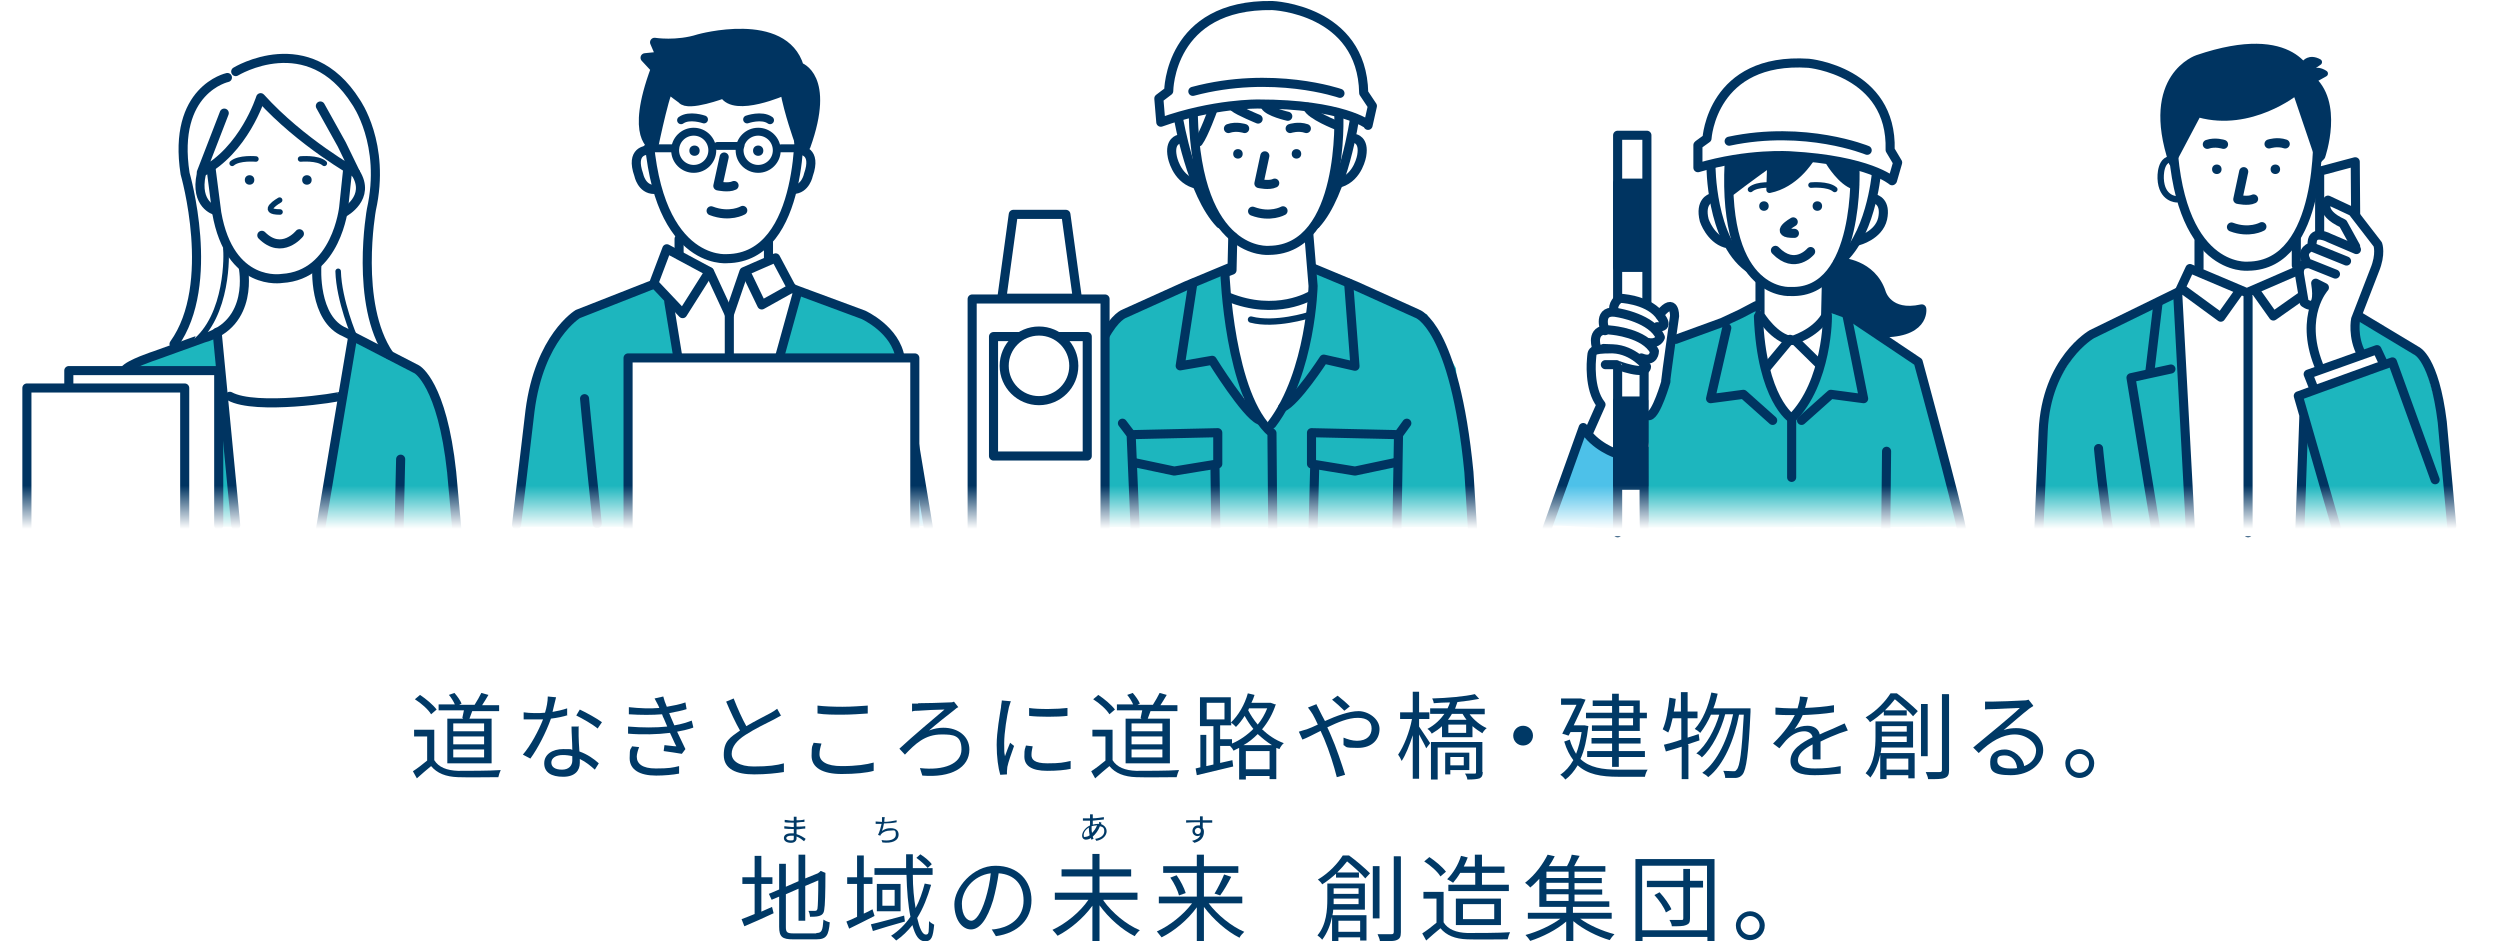 <?xml version="1.0" encoding="UTF-8"?>
<svg id="_レイヤー_2" data-name="レイヤー 2" xmlns="http://www.w3.org/2000/svg" xmlns:xlink="http://www.w3.org/1999/xlink" viewBox="0 0 632.1 238">
  <defs>
    <style>
      .cls-1, .cls-2, .cls-3, .cls-4 {
        fill: none;
      }

      .cls-5 {
        fill: url(#_新規パターンスウォッチ_1-2);
      }

      .cls-6 {
        fill: url(#_新規パターンスウォッチ_1-3);
      }

      .cls-7 {
        fill: #003966;
      }

      .cls-2, .cls-8, .cls-3, .cls-4, .cls-9, .cls-10, .cls-11, .cls-12 {
        stroke: #003461;
        stroke-linecap: round;
        stroke-linejoin: round;
      }

      .cls-2, .cls-11 {
        stroke-width: 1.6px;
      }

      .cls-13 {
        fill: #1db6be;
      }

      .cls-8, .cls-3, .cls-10 {
        stroke-width: 2.3px;
      }

      .cls-8, .cls-11, .cls-14 {
        fill: #003461;
      }

      .cls-15 {
        fill: url(#_名称未設定グラデーション_7);
      }

      .cls-4, .cls-9 {
        stroke-width: 2px;
      }

      .cls-16 {
        fill: #4dc1e9;
      }

      .cls-17 {
        fill: url(#_新規パターンスウォッチ_1);
      }

      .cls-9, .cls-10, .cls-12 {
        fill: #fff;
      }

      .cls-12 {
        stroke-width: 1.4px;
      }
    </style>
    <linearGradient id="_名称未設定グラデーション_7" data-name="名称未設定グラデーション 7" x1="316" y1="133.7" x2="316" y2="122.8" gradientUnits="userSpaceOnUse">
      <stop offset="0" stop-color="#fff"/>
      <stop offset="1" stop-color="#fff" stop-opacity="0"/>
    </linearGradient>
    <pattern id="_新規パターンスウォッチ_1" data-name="新規パターンスウォッチ 1" x="0" y="0" width="30" height="30" patternTransform="translate(-7361.2 828.7) scale(.2)" patternUnits="userSpaceOnUse" viewBox="0 0 30 30">
      <g>
        <rect class="cls-1" width="30" height="30"/>
        <circle class="cls-14" cx="32.5" cy="32.5" r="2.5"/>
        <g>
          <circle class="cls-14" cx="2.5" cy="32.5" r="2.5"/>
          <circle class="cls-14" cx="17.5" cy="32.5" r="2.5"/>
        </g>
        <g>
          <circle class="cls-14" cx="32.5" cy="2.5" r="2.5"/>
          <circle class="cls-14" cx="32.5" cy="17.5" r="2.5"/>
        </g>
        <g>
          <circle class="cls-14" cx="2.5" cy="2.5" r="2.5"/>
          <circle class="cls-14" cx="10" cy="10" r="2.5"/>
          <circle class="cls-14" cx="17.5" cy="2.5" r="2.5"/>
          <circle class="cls-14" cx="2.5" cy="17.5" r="2.5"/>
          <circle class="cls-14" cx="17.5" cy="17.5" r="2.5"/>
          <rect class="cls-1" x="0" y="0" width="30" height="30"/>
          <circle class="cls-14" cx="25" cy="10" r="2.5"/>
          <circle class="cls-14" cx="10" cy="25" r="2.5"/>
          <circle class="cls-14" cx="25" cy="25" r="2.5"/>
        </g>
        <rect class="cls-1" x="-30" y="0" width="30" height="30"/>
        <rect class="cls-1" x="0" y="-30" width="30" height="30"/>
        <rect class="cls-1" x="-30" y="-30" width="30" height="30"/>
      </g>
    </pattern>
    <pattern id="_新規パターンスウォッチ_1-2" data-name="新規パターンスウォッチ 1" patternTransform="translate(-7376.5 829.1) scale(.2)" xlink:href="#_新規パターンスウォッチ_1"/>
    <pattern id="_新規パターンスウォッチ_1-3" data-name="新規パターンスウォッチ 1" patternTransform="translate(-7374.9 829.2) scale(.2)" xlink:href="#_新規パターンスウォッチ_1"/>
  </defs>
  <g id="_レイヤー_2-2" data-name="レイヤー 2">
    <g>
      <g>
        <g>
          <polygon class="cls-13" points="56.2 106.1 55.8 133.2 59.2 133.2 56.2 106.1"/>
          <path class="cls-16" d="M408,133.8s-16-1.3-16-.8,8.4-22.9,8.4-22.9l5.2,3.8,3.1,1.5-.6,18.4Z"/>
          <path class="cls-13" d="M581,134.5c.6.6,1.7-30.2,1.7-30.2l-1.3-3.9,22.3-8.7-2.8-2.2-4.8-.4-.9-4.1,1.5-4.5,16.2,10.6s2.8,10.4,3.2,11.3,3.5,31.7,3.5,31.7c0,0-39,.3-38.7.5Z"/>
          <polygon class="cls-13" points="551.6 73.7 553.5 133.8 515 133.8 517.6 100.4 527.5 84.8 550.7 74 551.6 73.7"/>
          <polygon class="cls-13" points="495.1 133.2 416.4 133.4 414.3 118.5 409.8 116.2 416.9 112.9 415.4 105.3 418.7 103.4 423 85.6 433.6 82.8 443.8 76.5 445.7 90.4 450.9 104.9 452.9 105.3 457.8 98.6 462.2 84.3 462.4 76.8 485.5 91.7 495.1 133.2"/>
          <path class="cls-13" d="M371.6,133.3h-98.5s-.2-27.2.2-27.8,5.2-18,5.2-18l3.7-6.7,16.3-7.8,10.8-4.3,5.2,32.6,5.5,6.2s4-4.4,4.3-4.9,7.2-20.4,7.2-20.4c0,0,.2-14.8,1.1-14.3s28.2,11.6,28.2,11.6l7.3,13.6,3.8,40.1Z"/>
          <polygon class="cls-13" points="227.8 91.1 197.1 90.2 202.4 74 218.1 79.4 224.9 84.1 227.8 91.1"/>
          <path class="cls-16" d="M235.1,133.1c.3.3-3.8-23.5-3.8-23.5v23.5s3.6-.2,3.8,0Z"/>
          <polygon class="cls-13" points="171.6 90.3 169.4 77.4 165.7 71.1 146.4 79.5 139.7 86.4 136.8 92.5 130.1 133.2 159.2 133.2 159.2 92.5 159.2 90.2 171.6 90.3"/>
          <polygon class="cls-13" points="114.8 134.3 112.1 108.6 108.4 96.9 105.4 93.5 92.6 86.4 89.6 85.1 81.3 134.3 114.8 134.3"/>
          <polygon class="cls-13" points="55 84.7 56.1 93.2 33.2 93.2 35.8 90.7 55 84.7"/>
          <g>
            <path class="cls-3" d="M310.6,67.8l-10.8,4.5-15.5,7s-9.5,2.9-13.1,40.1"/>
            <polyline class="cls-10" points="279.4 133.6 279.4 75.6 245.8 75.6 245.8 133.6"/>
            <path class="cls-10" d="M319.8,39.4l-1.5,7s2.6.6,4-.1"/>
            <path class="cls-10" d="M326.2,32.5s2.1-.7,4.1,0"/>
            <circle class="cls-14" cx="327.8" cy="38.9" r="1.2"/>
            <path class="cls-10" d="M314.7,32.5s-2.1-.7-4.1,0"/>
            <circle class="cls-14" cx="313" cy="38.9" r="1.2"/>
            <path class="cls-10" d="M324.4,53.3s-3.2,1.8-7.7.1"/>
            <path class="cls-3" d="M345.9,31.5s-6.5-5.2-27.7-5.2c0,0-11.3-.2-24.7,4.6l-.5-6,2.5-1.9s.1-22,26.2-21.6c0,0,22.7.9,23.1,22.1l2.2,3.3-1.1,4.9Z"/>
            <path class="cls-3" d="M338.8,23.6s-17-5.9-37.2-.5"/>
            <path class="cls-3" d="M338.5,28.8s1.6,34.3-17.6,34.5c0,0-18.3,1.9-19.2-34.4"/>
            <path class="cls-3" d="M342.5,29.9s-2.7,19-9.8,26.8"/>
            <path class="cls-3" d="M342.5,35s2.5.3,1.8,4.3c0,0-.8,5.4-5.4,6.9"/>
            <path class="cls-3" d="M298,30.1s3.2,18.9,10.5,26.5"/>
            <path class="cls-3" d="M298.1,35.2s-2.5.4-1.7,4.4c0,0,.9,5.3,5.5,6.8"/>
            <path class="cls-3" d="M338,31.7s-6.7-2.6-7.4-4.6"/>
            <path class="cls-3" d="M325.6,29.4s-4.9-1.1-5.7-2.6"/>
            <path class="cls-3" d="M318.1,30.1s-4.9-2-6.1-3"/>
            <path class="cls-3" d="M306.6,27.9s-2.2,6.1-3.6,8"/>
            <path class="cls-3" d="M330.9,59l1.1,13.3s-.5,21.8-10.4,34.9"/>
            <path class="cls-3" d="M311.7,59.8l-.2,8.5-1.8.7s1.1,31.3,11.9,40.5l.2,24.2"/>
            <path class="cls-3" d="M332,67.8l10.8,4.5,15.5,7s9.5,2.9,13.1,40.1l.9,14.3"/>
            <path class="cls-3" d="M341,71.6l1.6,21-7.9-1.8s-7,10.8-10.4,12.2"/>
            <path class="cls-3" d="M301.6,71.6l-3.2,20.9,8.1-1.4s8.5,13.7,11.9,15.1"/>
            <path class="cls-3" d="M331.5,74.7s-8.8,5.4-21,.4"/>
            <path class="cls-2" d="M330.9,79.7s-8.5,2.7-14.6,1.1"/>
            <polyline class="cls-3" points="355.7 107 353.6 109.9 353.2 133.4"/>
            <polyline class="cls-3" points="353.6 109.9 331.6 109.4 331.6 117.3 342.6 119.1 353 116.9"/>
            <line class="cls-3" x1="332.4" y1="118.4" x2="332" y2="133.6"/>
            <polyline class="cls-3" points="283.8 107 286 109.9 287 133.6"/>
            <polyline class="cls-3" points="286 109.9 307.9 109.4 307.9 117.3 296.9 119.1 286.5 116.9"/>
            <line class="cls-3" x1="307.2" y1="118.4" x2="307.4" y2="133.4"/>
            <rect class="cls-3" x="251.2" y="85.1" width="23.7" height="30.2"/>
            <polygon class="cls-3" points="256.2 54.2 269.5 54.2 272.4 75.4 253.3 75.4 256.2 54.2"/>
            <circle class="cls-10" cx="262.7" cy="92.5" r="8.8"/>
          </g>
          <g>
            <path class="cls-10" d="M183.1,39.7l-1.6,7.3s2.7.6,4.1-.1"/>
            <circle class="cls-14" cx="191.7" cy="38.1" r="1.3"/>
            <circle class="cls-14" cx="175.6" cy="38.1" r="1.3"/>
            <path class="cls-10" d="M187.8,53.2s-3.3,1.9-8,.1"/>
            <path class="cls-3" d="M202.1,29.6s1.7,35.6-18.3,35.8c0,0-19,2-20-35.7"/>
            <circle class="cls-4" cx="191.7" cy="38" r="4.7"/>
            <circle class="cls-4" cx="175.4" cy="38" r="4.7"/>
            <line class="cls-4" x1="187.2" y1="36.9" x2="181.4" y2="36.9"/>
            <line class="cls-4" x1="197.5" y1="37.5" x2="202.3" y2="37.5"/>
            <path class="cls-3" d="M202.3,38s4.3,0,2.1,6.2c0,0-.7,3.7-3.9,3.7"/>
            <line class="cls-4" x1="170.7" y1="37.5" x2="163.6" y2="37.5"/>
            <path class="cls-3" d="M163.6,38s-4.3,0-2.1,6.2c0,0,.7,3.7,3.9,3.7"/>
            <path class="cls-8" d="M201.9,35.4s-2.5-6.9-3.5-12.5c0,0-12.7,5.7-15.4.8,0,0-9,3.4-10.6,1.4-.1-.1-2.9-2.1-2.9-2.3-.6-3.2-4.2,14.2-4.2,14.2,0,0-6.2-1.9.4-19.6l-2.6-2.8,3.9-.4-1.5-3.5s5.6.9,11.2-.9c0,0,21.5-6,25.4,7.1,0,0,8,2.4,1.7,20l-1.9-1.3Z"/>
            <path class="cls-9" d="M188.9,30.2s3.7-1.3,5.8.2"/>
            <path class="cls-9" d="M178,30.2s-3.7-1.3-5.8.2"/>
            <path class="cls-3" d="M184.4,89.8v-10.3l3.7-10.8,8-3.5,4.1,7.7,18.1,6.7s8.2,3.7,9.3,11l7.1,42.6"/>
            <path class="cls-3" d="M184.4,79.5l-5-10.8-10.8-5.8-3.4,9-19.1,7.5s-9.7,5.8-12.1,24.5l-3.4,28.8"/>
            <path class="cls-3" d="M147.8,100.8c0,.7,3.2,31.6,3.2,31.6"/>
            <polyline class="cls-3" points="188.7 69 192.6 77.1 200.3 72.8"/>
            <polyline class="cls-3" points="179.3 68.7 172.6 79.3 165.7 72"/>
            <line class="cls-3" x1="194.3" y1="61.2" x2="194.3" y2="65.5"/>
            <line class="cls-3" x1="171.7" y1="60.4" x2="171.7" y2="64.4"/>
            <line class="cls-3" x1="201.7" y1="73.7" x2="197.1" y2="90.3"/>
            <line class="cls-3" x1="169.1" y1="76.3" x2="171.3" y2="89.8"/>
            <polyline class="cls-10" points="158.8 133.6 158.8 90.5 231.3 90.5 231.3 133.3"/>
          </g>
          <g>
            <circle class="cls-14" cx="77.6" cy="45.5" r="1.2"/>
            <path class="cls-12" d="M70.7,50.6s-5.3,3,.1,3"/>
            <path class="cls-10" d="M75.7,59.1s-4.4,5.5-9.5.4"/>
            <path class="cls-12" d="M76,40.2s4.3-.4,6,1.1"/>
            <circle class="cls-14" cx="63.1" cy="45.5" r="1.2"/>
            <path class="cls-12" d="M64.7,40.2s-4.3-.4-6,1.1"/>
            <path class="cls-3" d="M59.6,18.1s18.4-11.3,30.4,7.7c0,0,7.6,10.6,3.9,27.2,0,0-4.3,23.8,4.5,36.7"/>
            <path class="cls-3" d="M57.5,19.6s-14,3-10.7,24.3c0,0,8.1,27.9-2.8,43.1"/>
            <path class="cls-3" d="M56.7,28.6l-5.8,15c10.8-5.5,15-18.9,15-18.9,10.2,11.3,24,19,24,19l-3.5-7.2-5.4-9.7"/>
            <path class="cls-3" d="M80.1,67.4s-.9,13.3,7.1,16.6l18.2,9.4s6.4,3.5,8.8,26l1.3,14.4"/>
            <path class="cls-3" d="M87.9,42.9l-1,9.5s-1.8,17.2-15.6,18c0,0-13.2,2.3-16.5-16.6l-1.4-10.9"/>
            <path class="cls-3" d="M61.5,67.6s3,14.3-10.1,17.9l-12.2,4.4s-6.5,2.1-7.7,3.7"/>
            <path class="cls-3" d="M89.1,85.6c-.1.4-8.1,48.4-8.1,48.4"/>
            <line class="cls-3" x1="54.9" y1="84" x2="59.6" y2="132.8"/>
            <path class="cls-3" d="M86.3,100.1c-.3.4-21.7,3.7-28.2.1"/>
            <line class="cls-3" x1="101.3" y1="116.1" x2="100.9" y2="133.6"/>
            <polyline class="cls-10" points="55.3 132.8 55.3 93.7 17.4 93.7 17.4 118.9"/>
            <polyline class="cls-10" points="46.7 133.4 46.7 98.1 6.8 98.1 6.8 133.4"/>
            <path class="cls-3" d="M87,53.7s6.9-3.7,2.9-10"/>
            <path class="cls-3" d="M54.4,53.2s-5.2-1.4-3.5-9.2"/>
          </g>
          <g>
            <path class="cls-3" d="M478.4,45.7s-5.8-5.2-25.7-6.3c0,0-10.6-.8-23.4,3v-5.7c-.1,0,2.3-1.7,2.3-1.7,0,0,1.2-20.6,25.7-19,0,0,21.2,2,20.6,21.9l1.9,3.2-1.3,4.5Z"/>
            <path class="cls-3" d="M472.1,38s-15.6-6.4-34.9-2.3"/>
            <path class="cls-3" d="M453.4,56.1s-5.3,3,.3,2.9"/>
            <path class="cls-3" d="M457.8,63.6s-4,4.8-8.9-.3"/>
            <path class="cls-3" d="M437.2,41.1c-1.7,34.2,15.6,32.6,15.6,32.6,17.7.6,16.2-31.3,16.2-31.3"/>
            <path class="cls-11" d="M457.9,40.3c-.4.5-4,6.4-10.5,7.7l.2-6.6s-6.8,4.9-9.6,7.1v-7.4l8.6-.6h6.2c0-.1,5-.1,5-.1Z"/>
            <path class="cls-3" d="M432.6,41.8s-.1,18.7,9.4,25.8"/>
            <path class="cls-3" d="M474.4,44.1s-1.5,16.4-9.8,22.4"/>
            <path class="cls-3" d="M473.8,50.2c.6.1,3.1.9,2.2,5.1,0,0,0,0,0,0-1,4.3-6.2,5.6-6.2,5.6"/>
            <path class="cls-3" d="M432.6,50.1s-2.9.8-1.7,5.6c0,0,1.5,4.6,5.4,5.8"/>
            <circle class="cls-14" cx="459.5" cy="52.1" r="1.2"/>
            <circle class="cls-14" cx="446" cy="52.1" r="1.2"/>
            <path class="cls-12" d="M457.9,46.8s4.3-.4,6,1.1"/>
            <path class="cls-12" d="M448.6,46.8s-4.3-.4-6,1.1"/>
            <path class="cls-8" d="M462.8,41s2.9,4.8,6.1,5.8l-.3-5-5.8-.8Z"/>
            <line class="cls-3" x1="461.8" y1="70.7" x2="461.6" y2="79.4"/>
            <path class="cls-3" d="M445,70.9v8.7c-.1,0,3.8,6.2,8.1,6.5,0,0,5.7-1.6,8.4-6"/>
            <path class="cls-8" d="M465.4,66.3s7.9.3,10.3,7.8c0,0,1.7,5.9,10.2,4,0,0,1,6.6-11.4,6l-6.9-4.8-5.4-1.8-.2-6.4,3.6-4.8Z"/>
            <path class="cls-3" d="M419,82.6s3.5.6.6-2.9c0,0-.1-.2-.2-.3-3.2-3.8-10-4-10-4,0,0-2,1.7-1.2,3.2"/>
            <path class="cls-3" d="M405.8,83.6s-2.2-5.8,3.4-4.5c0,0,8.6,1.4,10.6,6.2,0,0-.6,1.8-3.1,1.3"/>
            <path class="cls-3" d="M403.6,87.6s-1.6-5,4-4.1c0,0,8.3.7,10.7,5.3,0,0,0,3-3.3,1.7"/>
            <path class="cls-3" d="M405.9,92.2h2.8c0,.1,7.5,2.9,7.6.5,0,0-3.3-4.3-8.5-4.5s-.2,0-.3,0c-5.4,0-4.9.6-5.1,2.6,0,0-.8,7.5,2.4,11.5l-3.1,7"/>
            <path class="cls-3" d="M462,79.4c.2.5,0,17.5-9,26.4,0,0-7.6-4.8-8.4-25.8"/>
            <line class="cls-3" x1="459.9" y1="92" x2="454.2" y2="86.4"/>
            <line class="cls-3" x1="452.6" y1="85.8" x2="446.7" y2="92.9"/>
            <path class="cls-3" d="M462.4,77.7l4.4,1.6,18.2,12.2s9.9,36.3,10.9,42.1"/>
            <path class="cls-3" d="M466.9,79.3c.2.8,4.3,21.5,4.3,21.5l-8.3-1.1-7.4,6.6"/>
            <path class="cls-3" d="M436.6,82.9c-.2.8-4.1,17.9-4.1,17.9l8.3-1.1,7.4,6.6"/>
            <line class="cls-3" x1="453" y1="105.7" x2="453" y2="120.7"/>
            <line class="cls-3" x1="477" y1="114.1" x2="476.8" y2="133.8"/>
            <polyline class="cls-3" points="444 77.3 440.2 79.3 435.5 81.5 423.7 85.8"/>
            <path class="cls-3" d="M421.2,96c0-.5,2.2-16.1,2.2-16.1,0,0,.1-5-3.6-.6"/>
            <path class="cls-3" d="M421.2,96.5s-2.4,8.3-4.2,8.6"/>
            <path class="cls-3" d="M415.8,134.3c-.2-.4-.1-42.5-.1-42.5"/>
            <line class="cls-8" x1="409" y1="92.8" x2="409" y2="134.7"/>
            <path class="cls-3" d="M408.7,114.7s-5.6-1.8-8.4-6.6l-9.1,25.4"/>
            <path class="cls-3" d="M416.4,76.5v-42.3h-7.4v41.6"/>
            <rect class="cls-8" x="409" y="46.3" width="6.6" height="21.3"/>
            <rect class="cls-8" x="409" y="101.4" width="6.6" height="21.3"/>
          </g>
          <g>
            <path class="cls-10" d="M567.3,43.4l-1.5,7s2.6.6,4-.1"/>
            <path class="cls-10" d="M573.7,36.4s2.1-.7,4.1,0"/>
            <circle class="cls-14" cx="575.3" cy="42.8" r="1.2"/>
            <path class="cls-10" d="M562.2,36.5s-2.1-.7-4.1,0"/>
            <circle class="cls-14" cx="560.5" cy="42.8" r="1.2"/>
            <path class="cls-10" d="M571.9,57.3s-3.2,1.8-7.7.1"/>
            <path class="cls-3" d="M586,32.8s1.6,34.3-17.6,34.5c0,0-18.3,1.9-19.2-34.4"/>
            <path class="cls-3" d="M597.1,89.6c-2.4-4.5-1.5-8.9-1.5-8.9l4.8-12.4c1.7-4.1.8-6.5.8-6.5l-6.4-8.3-6.2-2.9s-2.7,2.9,3.8,5.9l3.2,5.8"/>
            <path class="cls-3" d="M595.8,63.1l-6.8-2.9s-4.2-2.3-4.4,1.1"/>
            <path class="cls-3" d="M593.3,66l-8.9-3.6s-2.7.9-1.4,3.3"/>
            <path class="cls-3" d="M590.5,69.3l-6.5-2.6s-3-.5-2.6,2.7l1.2,7.1s4.2,3.4,2.9-4.9l2.2,1.1s-6.4,7-1.5,19.5"/>
            <polyline class="cls-3" points="595.6 54.3 595.5 40.9 586.5 43.3 586.5 59"/>
            <path class="cls-11" d="M555.6,29.1l-6.4,12.1c-7.4-22,6.4-26.5,6.4-26.5,25-8.5,28.5,4.8,28.5,4.8,7.9,6.2,3,20.1,3,20.1l-.8.8-5.8-17.1s-11.4,9.2-24.5,5.6l-.5.2Z"/>
            <path class="cls-2" d="M550.4,50.4s-3.9,0-4.1-5.3c0,0-.3-5.8,3.6-4.7"/>
            <line class="cls-3" x1="556" y1="60.9" x2="556" y2="67.8"/>
            <line class="cls-3" x1="580.6" y1="60.4" x2="580.6" y2="67.1"/>
            <path class="cls-3" d="M581,68.4l-12.9,5.6-14.4-6.1-2.7,5.8-22.1,10.8s-11.5,6.5-12.3,24.5l-1.1,25.1"/>
            <polyline class="cls-3" points="585.1 98.4 583.6 94.6 601 88.4 602.5 91.6"/>
            <path class="cls-3" d="M590.9,134.1l-9.8-34s23.3-8.5,23.8-8.6l10.8,29.8"/>
            <path class="cls-3" d="M596.2,79.8l14.8,8.9s4.5,1.8,6.5,18l2.4,26.3"/>
            <line class="cls-3" x1="550.6" y1="74" x2="553.8" y2="133.5"/>
            <line class="cls-3" x1="545.6" y1="76.9" x2="543.6" y2="93.7"/>
            <polyline class="cls-3" points="548.9 93.3 538.8 95.5 545.1 134"/>
            <path class="cls-3" d="M530.6,113.4c-.1-.5,1.4,13.9,2.5,20.2"/>
            <polyline class="cls-3" points="581.9 74.9 574.8 79.9 570.4 73.7"/>
            <polyline class="cls-3" points="566.2 73.6 561.5 80.2 552.2 73.4"/>
            <line class="cls-3" x1="568.4" y1="75.1" x2="568.4" y2="134.7"/>
            <line class="cls-3" x1="582.5" y1="105.7" x2="581.5" y2="134"/>
            <path class="cls-11" d="M584.3,18.6s1.2-1.5,3.5,0l-2.7,1.5"/>
            <path class="cls-11" d="M582.8,16s1.1-1.6,3.5-.3l-2.6,1.8"/>
          </g>
        </g>
        <rect class="cls-15" y="121.7" width="632.1" height="13.9"/>
        <path class="cls-12" d="M89.6,85.1s-3.9-9.1-4.1-16.5"/>
        <path class="cls-12" d="M57.1,63c.2.7.7,17-8.3,23.8"/>
        <path class="cls-17" d="M99.1,90.4l-12.1-5.9-2.5-3.6-2.3-4.7-2-8.3,5.8-6.8,2.7-11.3.5-5.8-3.6-2.9-10.1-7-4.7-4.5-3.8-4-4.1,8.8-6.8,7.6-3.1,2-.7,1.8s-.4,3.1-.2,3.6,1.1,2.9,1.1,2.9l2.9,1.6,2.2,8.1,4.3,6.5-.2,7.4-2.3,5.8-4.1,3.2-11,4.1v-1.8l3.2-5.6,2.9-12.1-1.1-10.6-1.3-12.2-1.8-8.3,1.8-8.3,3.2-5.8,4.7-3.4,3.2-1.8,5-2.7,7.7-.9,5.6.4,6.7,3.4s5.4,4.1,5.8,4.7c.4.5,4.7,12.4,4.7,12.4l.9,8.5-1.6,12.1-.4,11s-.2,8.3.2,9,3.4,9.7,3.4,9.7l1.3,3.8Z"/>
        <polygon class="cls-5" points="349.8 26.9 348.2 31.4 334.8 27.4 320.5 26.5 307.9 28.4 295.9 31.4 295.4 25.7 298.5 23.5 299 18.4 303.5 9.5 311.5 3.6 319.7 1.4 329.8 2.7 337.6 6 343.8 11.7 346.8 17.9 347.6 24.2 349.8 26.9"/>
        <polyline class="cls-6" points="434.1 34.3 437.5 24 444.1 17.9 458.1 16.1 472.8 22.1 477 28 478.8 35.3 479.1 37.7 481.4 42.5 480.1 46.2 464 41.3 441.3 40.4 432.2 42.6 430.8 41.3 430.8 36.7 433.7 34.1"/>
      </g>
      <g>
        <g>
          <path class="cls-7" d="M109.8,192.2c1.1,1.8,3.2,2.6,6,2.7,2.6,0,7.9,0,10.8-.2-.2.4-.5,1.3-.6,1.8-2.6,0-7.5.1-10.2,0-3.1-.1-5.3-1-6.8-2.8-1.2,1-2.4,2-3.6,3.1l-1-1.8c1.1-.7,2.4-1.7,3.6-2.7v-6.1h-3.3v-1.7h5.1v7.7ZM109,180.6c-.7-1.2-2.5-2.8-4.1-3.8l1.3-1.1c1.5,1,3.3,2.5,4.2,3.7l-1.4,1.2ZM116.9,181.5c.1-.6.3-1.3.4-1.9h-6.4v-1.5h4.1c-.3-.7-.9-1.7-1.5-2.4l1.4-.5c.7.8,1.5,1.9,1.8,2.7l-.6.3h3.9c.6-.9,1.3-2.2,1.7-3l1.8.5c-.5.9-1.1,1.8-1.6,2.6h4.3v1.5h-6.8c-.2.6-.5,1.3-.7,1.9h5.6v11.3h-11.2v-11.3h4ZM122.4,182.9h-7.8v2h7.8v-2ZM122.4,186.2h-7.8v2h7.8v-2ZM122.4,189.5h-7.8v2h7.8v-2Z"/>
          <path class="cls-7" d="M143.6,180.8c-1.2.4-2.7.7-4.3.9-1.2,3.4-3.3,7.5-5.2,10.1l-1.9-1c2-2.3,4-6.1,5.1-8.9-.7,0-1.4,0-2.1,0s-1.9,0-2.8,0v-1.8c.7.1,1.8.2,2.8.2s1.7,0,2.6-.1c.4-1.3.7-2.8.7-4.1l2.1.2c-.2.9-.6,2.3-.9,3.7,1.2-.2,2.5-.5,3.7-.9v1.8ZM146.3,183.5c0,1,0,1.7,0,2.6,0,.9.1,2.4.2,3.9,2,.7,3.7,1.9,4.9,3l-1,1.6c-1-.9-2.3-2-3.8-2.7,0,.4,0,.7,0,1,0,1.9-1.2,3.5-4.2,3.5s-4.8-1.1-4.8-3.4,2.1-3.6,4.8-3.6,1.6,0,2.3.2c0-1.9-.2-4.3-.2-5.9h1.9ZM144.7,191.2c-.7-.2-1.6-.3-2.4-.3-1.8,0-2.9.8-2.9,1.9s.9,1.8,2.7,1.8,2.6-1.1,2.6-2.3,0-.7,0-1.1ZM151.1,184.2c-1.3-1.1-3.8-2.5-5.4-3.3l.9-1.5c1.7.8,4.4,2.3,5.6,3.2l-1.1,1.6Z"/>
          <path class="cls-7" d="M175.2,184c-1.1.4-2.4.7-4,1,.7,1.5,1.5,3.1,2.1,4.4l-.9,1.2c-1.2-.2-3.1-.5-4.6-.7l.2-1.5c1.2.1,2.3.3,3,.3-.5-.9-1-2.2-1.6-3.4-3.1.4-7,.5-10.6.2v-1.8c3.6.3,7.1.3,9.9,0l-.8-1.9c-.2-.4-.4-.8-.5-1.2-2.4.2-5.4.2-8.4,0v-1.8c2.7.3,5.4.4,7.7.2-.1-.3-.2-.5-.3-.7-.4-.7-.6-1.2-.9-1.7l2.2-.5c.2.8.5,1.7.9,2.6,1.7-.3,3.3-.6,4.7-1.1l.3,1.7c-1.2.4-2.8.7-4.4,1l.4,1c.2.5.5,1.2.9,2.1,1.9-.3,3.3-.8,4.4-1.2l.4,1.7ZM161.6,188.9c-.3.7-.6,1.8-.6,2.4,0,1.8,1.4,3,4.8,3s4.2-.2,5.9-.6v1.9c-1.5.3-3.8.5-5.8.5-4.2,0-6.7-1.5-6.7-4.4s.3-2.1.6-3l1.8.2Z"/>
          <path class="cls-7" d="M197.5,180.9c-.5.3-1.1.6-1.8,1-1.6.8-4.9,2.4-7.2,3.9-2.2,1.4-3.5,3-3.5,4.8s1.9,3.2,5.6,3.2,5.8-.3,7.6-.8v2.2c-1.8.3-4.5.6-7.5.6-4.5,0-7.7-1.3-7.7-4.9s1.6-4.4,4.1-6.2c-1.1-1.9-2.4-4.7-3.5-7.3l1.9-.8c1,2.6,2.2,5.2,3.2,7,2.2-1.3,4.8-2.6,6.1-3.3.7-.4,1.2-.7,1.7-1.1l1,1.8Z"/>
          <path class="cls-7" d="M207.7,188c-.3,1-.5,1.8-.5,2.7,0,1.8,1.8,3,5.6,3s6.3-.4,8.1-.9v2.1c-1.7.5-4.7.8-8.1.8-4.8,0-7.6-1.6-7.6-4.6s.3-2.4.5-3.3l2,.2ZM206.7,178.4c1.7.2,3.9.3,6.3.3s4.7-.2,6.4-.3v2c-1.6.1-4.2.3-6.4.3s-4.4,0-6.3-.3v-2Z"/>
          <path class="cls-7" d="M232.2,177.8c1.2,0,6.2-.1,7.7-.2.4,0,1,0,1.3-.2l1.1,1.4c-.3.1-.8.5-1,.7-1.8,1.4-4.6,3.6-6.4,5.2,1.3-.5,2.5-.7,3.6-.7,3.8,0,6.6,2.2,6.6,5.5,0,4.6-4.6,7.2-11.9,6.6l-.6-1.9c6.1.7,10.5-1.1,10.5-4.7s-2-3.8-5-3.8c-4.3,0-6.7,2.4-9.3,5.1l-1.4-1.5c3.3-3.1,9.3-8.1,11.4-9.9-1.5,0-5.4.2-6.6.3-.5,0-1.2,0-1.6.2v-2c.4,0,.9,0,1.5,0Z"/>
          <path class="cls-7" d="M255.6,177.2c-.1.4-.4,1.2-.5,1.6-.5,2.2-1.2,6.4-1.2,9.1s0,2.1.2,3.3c.4-1.1.9-2.5,1.3-3.4l1,.8c-.6,1.7-1.5,4.2-1.7,5.3,0,.3-.1.8-.1,1.1v.8c0,0-1.7.1-1.7.1-.5-1.7-.9-4.4-.9-7.6s.8-7.6,1.1-9.5c0-.6.2-1.2.2-1.7l2.2.2ZM261.1,188.7c-.2.9-.3,1.5-.3,2.2,0,1.1.7,2.1,4,2.1s4-.2,5.9-.6v2c-1.4.3-3.4.5-5.9.5-4,0-5.8-1.3-5.8-3.6s.2-1.8.4-2.8l1.7.2ZM260.1,179c2.6.4,7.4.3,9.8,0v2c-2.5.3-7.2.3-9.7,0v-2Z"/>
          <path class="cls-7" d="M281.3,192.2c1.1,1.8,3.2,2.6,6,2.7,2.6,0,7.9,0,10.8-.2-.2.4-.5,1.3-.6,1.8-2.6,0-7.5.1-10.2,0-3.1-.1-5.3-1-6.8-2.8-1.2,1-2.4,2-3.6,3.1l-1-1.8c1.1-.7,2.4-1.7,3.6-2.7v-6.1h-3.3v-1.7h5.1v7.7ZM280.5,180.6c-.7-1.2-2.5-2.8-4.1-3.8l1.3-1.1c1.5,1,3.3,2.5,4.2,3.7l-1.4,1.2ZM288.4,181.5c.1-.6.3-1.3.4-1.9h-6.4v-1.5h4.1c-.3-.7-.9-1.7-1.5-2.4l1.4-.5c.7.8,1.5,1.9,1.8,2.7l-.6.3h3.9c.6-.9,1.3-2.2,1.7-3l1.8.5c-.5.9-1.1,1.8-1.6,2.6h4.3v1.5h-6.8c-.2.6-.5,1.3-.7,1.9h5.6v11.3h-11.2v-11.3h4ZM293.9,182.9h-7.8v2h7.8v-2ZM293.9,186.2h-7.8v2h7.8v-2ZM293.9,189.5h-7.8v2h7.8v-2Z"/>
          <path class="cls-7" d="M322.6,178c-.8,2.5-2,4.6-3.5,6.4,1.5,1.4,3.3,2.7,5.5,3.5-.4.3-.9,1-1.1,1.5-.2-.1-.5-.2-.8-.3v7.9h-1.7v-.8h-6v.9h-1.7v-8c-.5.2-1,.5-1.4.7-.2-.4-.5-.8-.9-1.2h-2.5v4.3c1-.2,2.1-.5,3.1-.7l.2,1.6c-3.3.8-6.7,1.6-9.2,2.2l-.3-1.7,1.2-.3v-8.2h1.5v7.9l1.8-.4v-9.7h-3.4v-7.3h7.8v6.4c1.9-1.8,3.5-4.5,4.3-7.4l1.7.4c-.2.7-.5,1.4-.8,2h4.9c0,0,1.1.4,1.1.4ZM305.1,181.9h4.5v-4.2h-4.5v4.2ZM311.5,188c1.9-.8,3.8-2.1,5.4-3.7-.9-1.1-1.6-2.2-2.2-3.3-.7,1.1-1.4,2-2.2,2.8-.3-.3-.8-.8-1.2-1.1v.7h-2.8v3.5h3v1.2ZM321.6,188.4c-1.3-.8-2.5-1.8-3.6-2.8-1.1,1.1-2.3,2.1-3.6,2.8h7.2ZM321,194.5v-4.6h-6v4.6h6ZM315.8,179.1l-.2.5c.6,1.2,1.4,2.4,2.4,3.6,1-1.2,1.8-2.6,2.4-4.1h-4.6Z"/>
          <path class="cls-7" d="M332.8,178c.2.4.6,1.2.8,1.6.4.8.9,1.8,1.4,2.7,2.9-1.3,6.1-2.5,8.5-2.5s5.3,1.9,5.3,4.5-1.8,4.8-5.5,4.8-2.7-.3-3.6-.7v-1.9c1,.4,2.2.8,3.4.8,2.6,0,3.7-1.4,3.7-3.1s-1.1-2.7-3.5-2.7-5,1.1-7.7,2.4c.3.6.6,1.3.9,2,1.3,2.9,2.8,7.4,3.6,10l-2.1.6c-.7-2.8-1.9-6.6-3.2-9.7-.3-.7-.6-1.3-.9-2-1.8.9-3.5,1.8-4.6,2.2l-.9-2c.7-.2,1.5-.5,2-.6.8-.3,1.8-.7,2.8-1.2-.5-1.1-.9-1.9-1.3-2.6-.3-.5-.8-1.2-1.2-1.7l2-.8ZM339.9,179.7c-.9-.9-2.1-2-3.1-2.8l1.4-1c.8.6,2.2,1.8,3.1,2.7l-1.4,1.1Z"/>
          <path class="cls-7" d="M358.8,183.7c.6.9,2.4,3.6,2.8,4.2l-1,1.3c-.3-.8-1.2-2.3-1.8-3.5v11.2h-1.6v-11c-.8,2.5-1.8,5-2.8,6.5-.2-.5-.6-1.2-.9-1.6,1.4-2,2.9-5.7,3.5-9h-3v-1.7h3.2v-5.2h1.6v5.2h2.6v1.7h-2.6v1.8ZM371.5,180.5c1.1,1.5,2.8,2.9,4.4,3.6-.4.3-.9.9-1.1,1.3-.8-.5-1.7-1.1-2.5-1.8v2.8h-7.7v-2.8c-.7.7-1.6,1.3-2.6,1.9-.2-.4-.7-1-1.1-1.2,1.9-1,3.3-2.4,4.3-3.8h-3.6v-1.4h4.4c.2-.5.5-1,.6-1.5-1.4,0-2.8.1-4.1.2,0-.3-.2-.9-.4-1.2,3.7-.1,8.3-.5,10.8-1.1l1.1,1.2c-1.5.3-3.5.6-5.5.8-.2.6-.4,1.1-.6,1.7h7.5v1.4h-3.9ZM374.9,195.2c0,.8-.2,1.3-.8,1.6-.6.2-1.6.3-3.1.3,0-.4-.3-1.1-.6-1.5,1.1,0,2.1,0,2.4,0,.3,0,.4,0,.4-.4v-6.2h-9.7v8.1h-1.7v-9.5h13v7.6ZM366.7,194.7v1.1h-1.3v-5.5h6.1v4.4h-4.8ZM367.1,180.5c-.3.5-.6,1-1,1.5h4.7c-.4-.5-.7-1-1-1.5h-2.7ZM370.7,183.2h-4.5v2.1h4.5v-2.1ZM366.7,191.4v2.1h3.4v-2.1h-3.4Z"/>
          <path class="cls-7" d="M385.1,183.5c1.4,0,2.5,1.1,2.5,2.5s-1.1,2.5-2.5,2.5-2.5-1.1-2.5-2.5,1.1-2.5,2.5-2.5Z"/>
          <path class="cls-7" d="M401.6,183.6c-.4,3.4-1,6.1-2,8.3,2.3,2.2,5.6,2.7,9.6,2.7s6.1,0,7.4,0c-.3.4-.6,1.2-.7,1.8h-6.7c-4.4,0-7.8-.6-10.3-2.9-.9,1.5-1.9,2.7-3.1,3.6-.3-.4-.9-1-1.3-1.2,1.3-.9,2.4-2.1,3.3-3.7-.9-1.2-1.7-2.7-2.3-4.7l1.4-.5c.4,1.4,1,2.6,1.6,3.6.6-1.5,1.1-3.4,1.4-5.5h-2.8l-.5.9-1.6-.5c1.2-2.3,2.6-5.2,3.6-7.3h-3.9v-1.6h5c0,0,1.2.3,1.2.3-.8,1.8-1.9,4.2-3,6.5h2.8s1,.2,1,.2ZM407.6,181.6h-6.6v-1.4h6.6v-1.7h-4.9v-1.4h4.9v-1.7h1.7v1.7h5.3v3.1h1.8v1.4h-1.8v3.2h-5.3v1.8h5.5v1.4h-5.5v1.9h6.6v1.5h-6.6v2.5h-1.7v-2.5h-6.3v-1.5h6.3v-1.9h-5.2v-1.4h5.2v-1.8h-5.1v-1.4h5.1v-1.8ZM409.4,180.2h3.6v-1.7h-3.6v1.7ZM412.9,181.6h-3.6v1.8h3.6v-1.8Z"/>
          <path class="cls-7" d="M426.9,188.3v8.7h-1.7v-8.2c-1.4.4-2.8.9-4,1.2l-.5-1.7c1.2-.3,2.8-.7,4.4-1.3v-5.4h-2.2c-.3,1.3-.6,2.6-1.1,3.6-.3-.2-1-.6-1.4-.8.9-2,1.4-5.1,1.7-8l1.6.3c-.1,1.1-.3,2.2-.5,3.2h1.8v-4.9h1.7v4.9h2.5v1.7h-2.5v4.9l2.8-.9.2,1.6-3,1ZM442.6,179.1s0,.7,0,.9c-.5,10.9-1.1,14.6-2,15.8-.5.6-.9.8-1.7.9-.6,0-1.7,0-2.7,0,0-.5-.2-1.3-.5-1.8,1.1,0,2,.1,2.5.1s.6,0,.9-.4c.8-.8,1.3-4.4,1.8-13.9h-1.2c-1.2,6.3-3.8,12.7-7.8,15.8-.3-.4-1-.8-1.5-1.1,3.9-2.8,6.5-8.7,7.8-14.8h-2c-1.1,4.1-3.3,8.6-5.9,10.9-.3-.4-.9-.8-1.4-1,2.5-2,4.7-6,5.8-9.8h-2.1c-.8,1.8-1.7,3.3-2.7,4.6-.3-.3-1-.8-1.4-1,2-2.1,3.4-5.6,4.2-9.2l1.6.3c-.3,1.3-.6,2.5-1.1,3.7h7.7s1.7,0,1.7,0Z"/>
          <path class="cls-7" d="M458.3,191.9c0-.9,0-2.4,0-3.7-2.2,1.2-3.7,2.4-3.7,4s1.8,2.1,4.3,2.1,4.4-.2,6.5-.6v1.9c-1.8.2-4.5.4-6.6.4-3.4,0-6.1-.7-6.1-3.6s2.8-4.6,5.6-6c-.2-1-1.1-1.5-2.1-1.5-1.6,0-3,.8-4.1,1.8-.7.6-1.3,1.5-2.2,2.5l-1.6-1.2c3-2.9,4.6-5.4,5.5-7.2h-1c-1,0-2.6,0-3.9-.1v-1.8c1.3.1,2.9.2,4,.2s1,0,1.6,0c.3-1.1.6-2.1.6-3l2,.2c-.2.7-.4,1.7-.7,2.7,2.4-.1,5-.3,7.3-.7v1.8c-2.4.4-5.3.6-7.9.7-.5,1.2-1.3,2.5-2.1,3.6.9-.6,2.2-.9,3.3-.9,1.5,0,2.8.7,3.1,2.2,1.6-.8,3.1-1.3,4.3-1.9.7-.3,1.3-.6,2-.9l.8,1.8c-.6.2-1.5.5-2.1.7-1.3.5-3,1.2-4.8,2.1,0,1.4,0,3.4,0,4.5h-1.8Z"/>
          <path class="cls-7" d="M479.6,175.3c1.8,1.3,4.1,3.3,5.3,4.5l-1.2,1.3c-1-1.2-3-3-4.6-4.3-.7.9-1.5,1.8-2.5,2.8h5.5v1.3h-5.8v-1c-1,.9-2.2,1.9-3.5,2.7-.2-.4-.8-1-1.1-1.2,3-1.8,5.1-4.2,6.3-6.1h1.6ZM475.7,188.9c0,.5-.1,1-.2,1.5h8.6v6.4h-1.6v-.8h-5.5v1h-1.6v-6.2c-.4,2-1.2,4.1-2.5,5.8-.2-.3-.9-.9-1.2-1.1,2.3-2.7,2.5-6.5,2.5-9.2v-3.9h9.5v6.6h-8ZM482.1,187.6v-1.4h-6.3c0,.5,0,.9,0,1.4h6.3ZM475.8,183.6v1.4h6.3v-1.4h-6.3ZM477,191.8v2.8h5.5v-2.8h-5.5ZM487.4,191.2h-1.7v-13.2h1.7v13.2ZM492.8,175.6v19.1c0,1.2-.3,1.7-1.1,2-.7.3-2,.3-4.2.3,0-.5-.4-1.3-.6-1.8,1.6,0,3,0,3.5,0,.4,0,.6-.1.6-.6v-19.1h1.7Z"/>
          <path class="cls-7" d="M514.1,178.5c-.4.3-1,.6-1.3.9-1.2.9-4.4,3.7-6.2,5.2,1.1-.4,2.2-.5,3.2-.5,4,0,6.8,2.4,6.8,5.6s-3.2,6.3-8.2,6.3-5.2-1.4-5.2-3.4,1.5-3.1,3.7-3.1,4.6,2,4.9,4.2c1.9-.7,3-2.1,3-4s-2.4-4-5.4-4-6.1,1.7-9.1,4.7l-1.4-1.4c2-1.6,5-4.2,6.4-5.3,1.3-1.1,4.3-3.6,5.4-4.7-1.2,0-5.9.3-7.2.3-.6,0-1.1,0-1.6.1v-2c.5,0,1.2,0,1.6,0,1.2,0,6.9-.2,8.1-.3.7,0,1-.1,1.3-.2l1.1,1.4ZM510,194.2c-.2-1.9-1.3-3.2-3.1-3.2s-1.9.6-1.9,1.5c0,1.2,1.4,1.8,3.1,1.8s1.3,0,1.9-.1Z"/>
          <path class="cls-7" d="M529.5,193c0,2-1.6,3.7-3.7,3.7s-3.6-1.7-3.6-3.7,1.7-3.6,3.6-3.6,3.7,1.6,3.7,3.6ZM528.2,193c0-1.3-1.1-2.4-2.4-2.4s-2.4,1.1-2.4,2.4,1.1,2.4,2.4,2.4,2.4-1.1,2.4-2.4Z"/>
          <path class="cls-7" d="M192.5,230.5c.9-.4,1.8-.8,2.7-1.2l.4,1.6c-2.5,1.2-5.3,2.4-7.4,3.3l-.7-1.8c.9-.3,2-.8,3.3-1.3v-7.6h-3.1v-1.7h3.1v-5.4h1.7v5.4h2.8v1.7h-2.8v6.9ZM206.4,235.9c1.4,0,1.6-.6,1.8-3.4.4.3,1.1.6,1.6.7-.3,3.3-.8,4.3-3.4,4.3h-5.9c-2.7,0-3.5-.6-3.5-3.2v-7.6l-1.9.8-.7-1.5,2.6-1.1v-6.5h1.7v5.8l3.2-1.4v-6.7h1.7v6l3.2-1.3.4-.3.3-.3,1.2.5v.3c0,4.5-.1,8.1-.3,9-.1,1-.6,1.4-1.3,1.6s-1.6.2-2.3.2c0-.5-.2-1.2-.4-1.5.6,0,1.3,0,1.6,0s.6,0,.7-.6c.1-.6.2-3.2.2-7.1l-3.3,1.4v8.8h-1.7v-8.1l-3.2,1.4v8.3c0,1.3.3,1.6,1.9,1.6h5.8Z"/>
          <path class="cls-7" d="M221.1,231.6c-2.2,1.1-4.5,2.3-6.4,3.2l-.7-1.8c.8-.3,1.7-.7,2.7-1.2v-8.3h-2.5v-1.7h2.5v-5.5h1.7v5.5h2.2v1.7h-2.2v7.5c.7-.3,1.5-.7,2.2-1.1l.5,1.6ZM228.8,233c-2.9.8-5.9,1.7-8.1,2.4l-.5-1.7c2.2-.5,5.4-1.4,8.4-2.2l.2,1.5ZM235.4,223.8c-.9,3.1-2,5.9-3.5,8.3.6,2.6,1.3,4.2,2.2,4.2s.7-.9.8-3.4c.4.4.9.7,1.3.9-.3,3.2-.7,4.2-2.3,4.2s-2.5-1.5-3.2-4.1c-1.2,1.5-2.5,2.8-4.1,3.9-.3-.3-.9-.9-1.3-1.2,1.9-1.2,3.6-2.9,4.9-4.8-.6-2.9-.9-6.6-1-10.6h-8.1v-1.7h8c0-1.2,0-2.3,0-3.5h1.7c0,1.2,0,2.4,0,3.5h3.8c-.6-.7-1.8-1.8-2.9-2.6l1-.9c1.1.7,2.3,1.7,2.9,2.5l-1.1,1h1.3v1.7h-5c0,3.2.3,6.1.7,8.4,1-1.9,1.7-3.9,2.3-6.2l1.6.3ZM227.7,223.5v6.9h-6v-6.9h6ZM226.2,225h-3.1v4h3.1v-4Z"/>
          <path class="cls-7" d="M250.8,235c.7,0,1.5-.2,2-.3,3-.7,6-2.9,6-7s-2.3-6.6-6.3-6.9c-.3,2.2-.8,4.6-1.4,6.8-1.5,4.9-3.4,7.4-5.6,7.4s-4.2-2.4-4.2-6.4,4.6-9.7,10.4-9.7,9.1,3.9,9.1,8.7-3.3,8.3-9,9.1l-1.1-1.8ZM249.2,227.2c.6-2,1.1-4.2,1.3-6.4-4.6.6-7.3,4.5-7.3,7.7s1.4,4.3,2.4,4.3,2.4-1.6,3.6-5.6Z"/>
          <path class="cls-7" d="M279,227.7c2.2,3.1,5.8,6.1,9.2,7.5-.4.3-1,1-1.3,1.5-3.2-1.6-6.6-4.6-8.9-7.8v9.1h-1.8v-9c-2.3,3.2-5.7,6-8.8,7.6-.3-.4-.9-1.1-1.3-1.5,3.3-1.5,7-4.5,9.1-7.6h-8.5v-1.8h9.5v-4.1h-7.8v-1.8h7.8v-3.9h1.8v3.9h8v1.8h-8v4.1h9.6v1.8h-8.6Z"/>
          <path class="cls-7" d="M305.6,228.4c2.2,2.9,5.7,5.8,9,7.2-.4.4-1,1-1.2,1.5-3.2-1.6-6.6-4.6-9-7.8v8.7h-1.8v-8.6c-2.3,3.2-5.7,6-8.9,7.6-.3-.4-.9-1.1-1.2-1.5,3.2-1.4,6.7-4.2,8.9-7.1h-8.4v-1.7h9.6v-6h-8.5v-1.7h8.5v-2.9h1.8v2.9h8.7v1.7h-8.7v6h9.7v1.7h-8.5ZM297.5,221.3c1,1.4,1.9,3.2,2.3,4.5l-1.7.6c-.3-1.2-1.2-3.1-2.2-4.5l1.6-.6ZM307.1,225.9c.8-1.3,1.8-3.3,2.4-4.8l1.8.6c-.8,1.6-1.9,3.5-2.8,4.7l-1.5-.5Z"/>
          <path class="cls-7" d="M341.1,216.3c1.8,1.3,4.1,3.3,5.3,4.5l-1.2,1.3c-1-1.2-3-3-4.6-4.3-.7.9-1.5,1.8-2.5,2.8h5.5v1.3h-5.8v-1c-1,.9-2.2,1.9-3.5,2.7-.2-.4-.8-1-1.1-1.2,3-1.8,5.1-4.2,6.3-6.1h1.6ZM337.1,229.9c0,.5-.1,1-.2,1.5h8.6v6.4h-1.6v-.8h-5.5v1h-1.6v-6.2c-.4,2-1.2,4.1-2.5,5.8-.2-.3-.9-.9-1.2-1.1,2.3-2.7,2.5-6.5,2.5-9.2v-3.9h9.5v6.6h-8ZM343.5,228.6v-1.4h-6.3c0,.5,0,.9,0,1.4h6.3ZM337.2,224.6v1.4h6.3v-1.4h-6.3ZM338.4,232.8v2.8h5.5v-2.8h-5.5ZM348.8,232.2h-1.7v-13.2h1.7v13.2ZM354.2,216.6v19.1c0,1.2-.3,1.7-1.1,2-.7.3-2,.3-4.2.3,0-.5-.4-1.3-.6-1.8,1.6,0,3,0,3.5,0,.4,0,.6-.1.6-.6v-19.1h1.7Z"/>
          <path class="cls-7" d="M365,233.2c1.1,1.8,3.2,2.6,6,2.7,2.6,0,7.9,0,10.8-.2-.2.4-.5,1.3-.6,1.8-2.6,0-7.5.1-10.2,0-3.1-.1-5.3-1-6.8-2.8-1.2,1-2.4,2-3.6,3.1l-1-1.8c1.1-.7,2.4-1.7,3.6-2.7v-6.1h-3.3v-1.7h5.1v7.7ZM364.2,221.6c-.7-1.2-2.5-2.8-4.1-3.8l1.3-1.1c1.5,1,3.3,2.5,4.2,3.7l-1.4,1.2ZM369.2,220.7c-.6,1-1.2,1.8-1.8,2.5-.4-.3-1.1-.7-1.5-.9,1.5-1.5,2.8-3.6,3.5-5.9l1.7.4c-.3.8-.6,1.5-1,2.3h2.8v-3h1.8v3h5.7v1.6h-5.7v3h6.8v1.6h-15.3v-1.6h6.8v-3h-3.6ZM368.1,233.9v-6.7h11.4v6.7h-11.4ZM369.9,232.4h7.9v-3.8h-7.9v3.8Z"/>
          <path class="cls-7" d="M399.4,232.2c2.3,1.7,5.7,3.2,8.8,4-.4.4-.9,1-1.2,1.5-3.1-.9-6.7-2.7-9.2-4.8v5.2h-1.8v-5.1c-2.4,2.1-6,3.9-9.1,4.9-.3-.5-.8-1.1-1.2-1.5,3-.8,6.5-2.4,8.8-4.1h-8.2v-1.5h9.7v-1.5h-6.8v-7.1c-.7.7-1.4,1.5-2.3,2.2-.3-.4-.9-.9-1.3-1.2,2.7-2.1,4.6-4.9,5.7-7.1l1.8.4c-.4.8-.9,1.7-1.5,2.5h4.6c.5-.9,1-2,1.2-2.9l2,.3c-.5.9-1,1.8-1.4,2.6h7.9v1.4h-7.8v1.6h6.9v1.3h-6.9v1.6h7v1.3h-7v1.7h8.8v1.4h-9.2v1.5h9.8v1.5h-8.3ZM396.6,220.4h-5.6v1.6h5.6v-1.6ZM396.6,223.2h-5.6v1.6h5.6v-1.6ZM391,227.8h5.6v-1.7h-5.6v1.7Z"/>
          <path class="cls-7" d="M433.5,217.2v20.8h-1.8v-1.1h-16.4v1.1h-1.8v-20.8h20ZM431.6,235.2v-16.3h-16.4v16.3h16.4ZM430.6,224.4h-3.3v7.8c0,1-.2,1.4-1,1.7-.7.3-1.8.3-3.6.3,0-.5-.3-1.1-.6-1.6,1.4,0,2.6,0,3,0,.4,0,.5,0,.5-.5v-7.8h-9.2v-1.6h9.2v-3h1.7v3h3.3v1.6ZM419.6,225.6c1.2,1.3,2.5,3.1,3,4.3l-1.4.8c-.4-1.2-1.7-3.1-2.9-4.4l1.3-.7Z"/>
          <path class="cls-7" d="M446.2,234c0,2-1.6,3.7-3.7,3.7s-3.6-1.7-3.6-3.7,1.7-3.6,3.6-3.6,3.7,1.6,3.7,3.6ZM444.9,234c0-1.3-1.1-2.4-2.4-2.4s-2.4,1.1-2.4,2.4,1.1,2.4,2.4,2.4,2.4-1.1,2.4-2.4Z"/>
        </g>
        <path class="cls-7" d="M203.3,212.7c-.5-.4-1.1-.9-1.9-1.2,0,.2,0,.4,0,.5,0,.5-.4,1.1-1.4,1.1s-1.8-.4-1.8-1.2.7-1.2,1.8-1.2.4,0,.7,0c0-.4,0-.7,0-1.1h-.4c-.5,0-1.4,0-2-.1v-.6c.5,0,1.5.2,2,.2h.4v-1.1h-.4c-.6,0-1.4,0-1.9-.1v-.6c.5,0,1.3.2,1.9.2h.4v-.5c0-.1,0-.4,0-.5h.7c0,.1,0,.3,0,.5,0,0,0,.2,0,.4.7,0,1.3,0,2-.2v.6c-.6,0-1.3.1-2,.2v1h0c.8,0,1.5,0,2.2-.1v.6c-.7,0-1.4.2-2.2.2,0,.4,0,.8,0,1.2,1,.3,1.9.9,2.3,1.2l-.4.6ZM200.8,211.3c-.2,0-.5,0-.8,0-.8,0-1.2.3-1.2.6s.3.6,1.1.6.8-.1.8-.7,0-.3,0-.5Z"/>
        <path class="cls-7" d="M226.7,207.9c-.9.2-2.2.3-3.2.3-.1.7-.3,1.4-.5,1.9.7-.5,1.3-.7,2.2-.7,1.3,0,2,.6,2,1.6,0,1.6-1.7,2.3-4.1,2l-.2-.6c1.8.3,3.6,0,3.6-1.4s-.5-1-1.4-1-1.8.3-2.3.9c-.1.1-.2.2-.2.4l-.6-.2c.4-.8.7-1.9.9-2.8h0c-.5,0-1,0-1.5,0v-.6c.4,0,1,.1,1.5.1h.1c0-.2,0-.4,0-.5,0-.3,0-.4,0-.7h.7c0,.2-.1.5-.1.7,0,.1,0,.3,0,.5,1,0,2.1-.2,3.1-.4v.6Z"/>
        <path class="cls-7" d="M278.2,208.3c1,.3,1.6,1,1.6,1.9s-.8,2.1-2.6,2.4l-.3-.5c1.4-.2,2.3-.9,2.3-1.9s-.4-1.1-1.1-1.3c-.4,1.1-1.1,2-1.8,2.6,0,.2.1.4.2.6l-.6.2c0-.1,0-.3-.1-.4-.4.3-.9.4-1.3.4s-.9-.3-.9-1c0-1,.9-2.1,2-2.6,0-.4,0-.8,0-1.2-.2,0-.3,0-.5,0-.3,0-1,0-1.3,0v-.6c.3,0,1,0,1.3,0s.4,0,.5,0c0-.2,0-.4,0-.6,0-.1,0-.3,0-.4h.7c0,.1,0,.3,0,.4,0,.2,0,.4,0,.6,1,0,2-.2,2.8-.3v.6c-.8.1-1.9.2-2.8.3,0,.3,0,.6,0,1,.4-.1.9-.2,1.3-.2s.2,0,.3,0h0c0-.2,0-.4,0-.5l.6.2c0,.1-.1.3-.2.4h0ZM275.4,209.2c-.8.4-1.4,1.2-1.4,1.9s.2.5.4.5.7-.1,1.1-.4c-.1-.6-.2-1.2-.2-1.8h0ZM277.3,208.7c-.5,0-1,.1-1.3.2v.3c0,.5,0,1,.1,1.4.5-.5,1-1.1,1.3-2h-.1Z"/>
        <path class="cls-7" d="M304.1,208c0,.4,0,.9,0,1.3.2.3.3.6.3,1,0,1.1-.5,2.3-2.4,2.8l-.6-.5c1-.2,1.8-.7,2.1-1.4-.2.1-.4.2-.7.2-.7,0-1.3-.5-1.3-1.3s.6-1.4,1.4-1.4.4,0,.5,0c0-.2,0-.5,0-.8-1.2,0-2.5,0-3.5.1v-.6c.9,0,2.4,0,3.5,0,0-.2,0-.4,0-.5,0-.2,0-.4,0-.5h.7v.5c0,.1,0,.3,0,.5h.1c1,0,1.9,0,2.3,0v.6c-.5,0-1.2,0-2.3,0h-.1ZM303.6,209.8c-.1-.3-.4-.5-.7-.5s-.8.3-.8.8.4.8.8.8.8-.4.7-1.1Z"/>
      </g>
    </g>
  </g>
</svg>